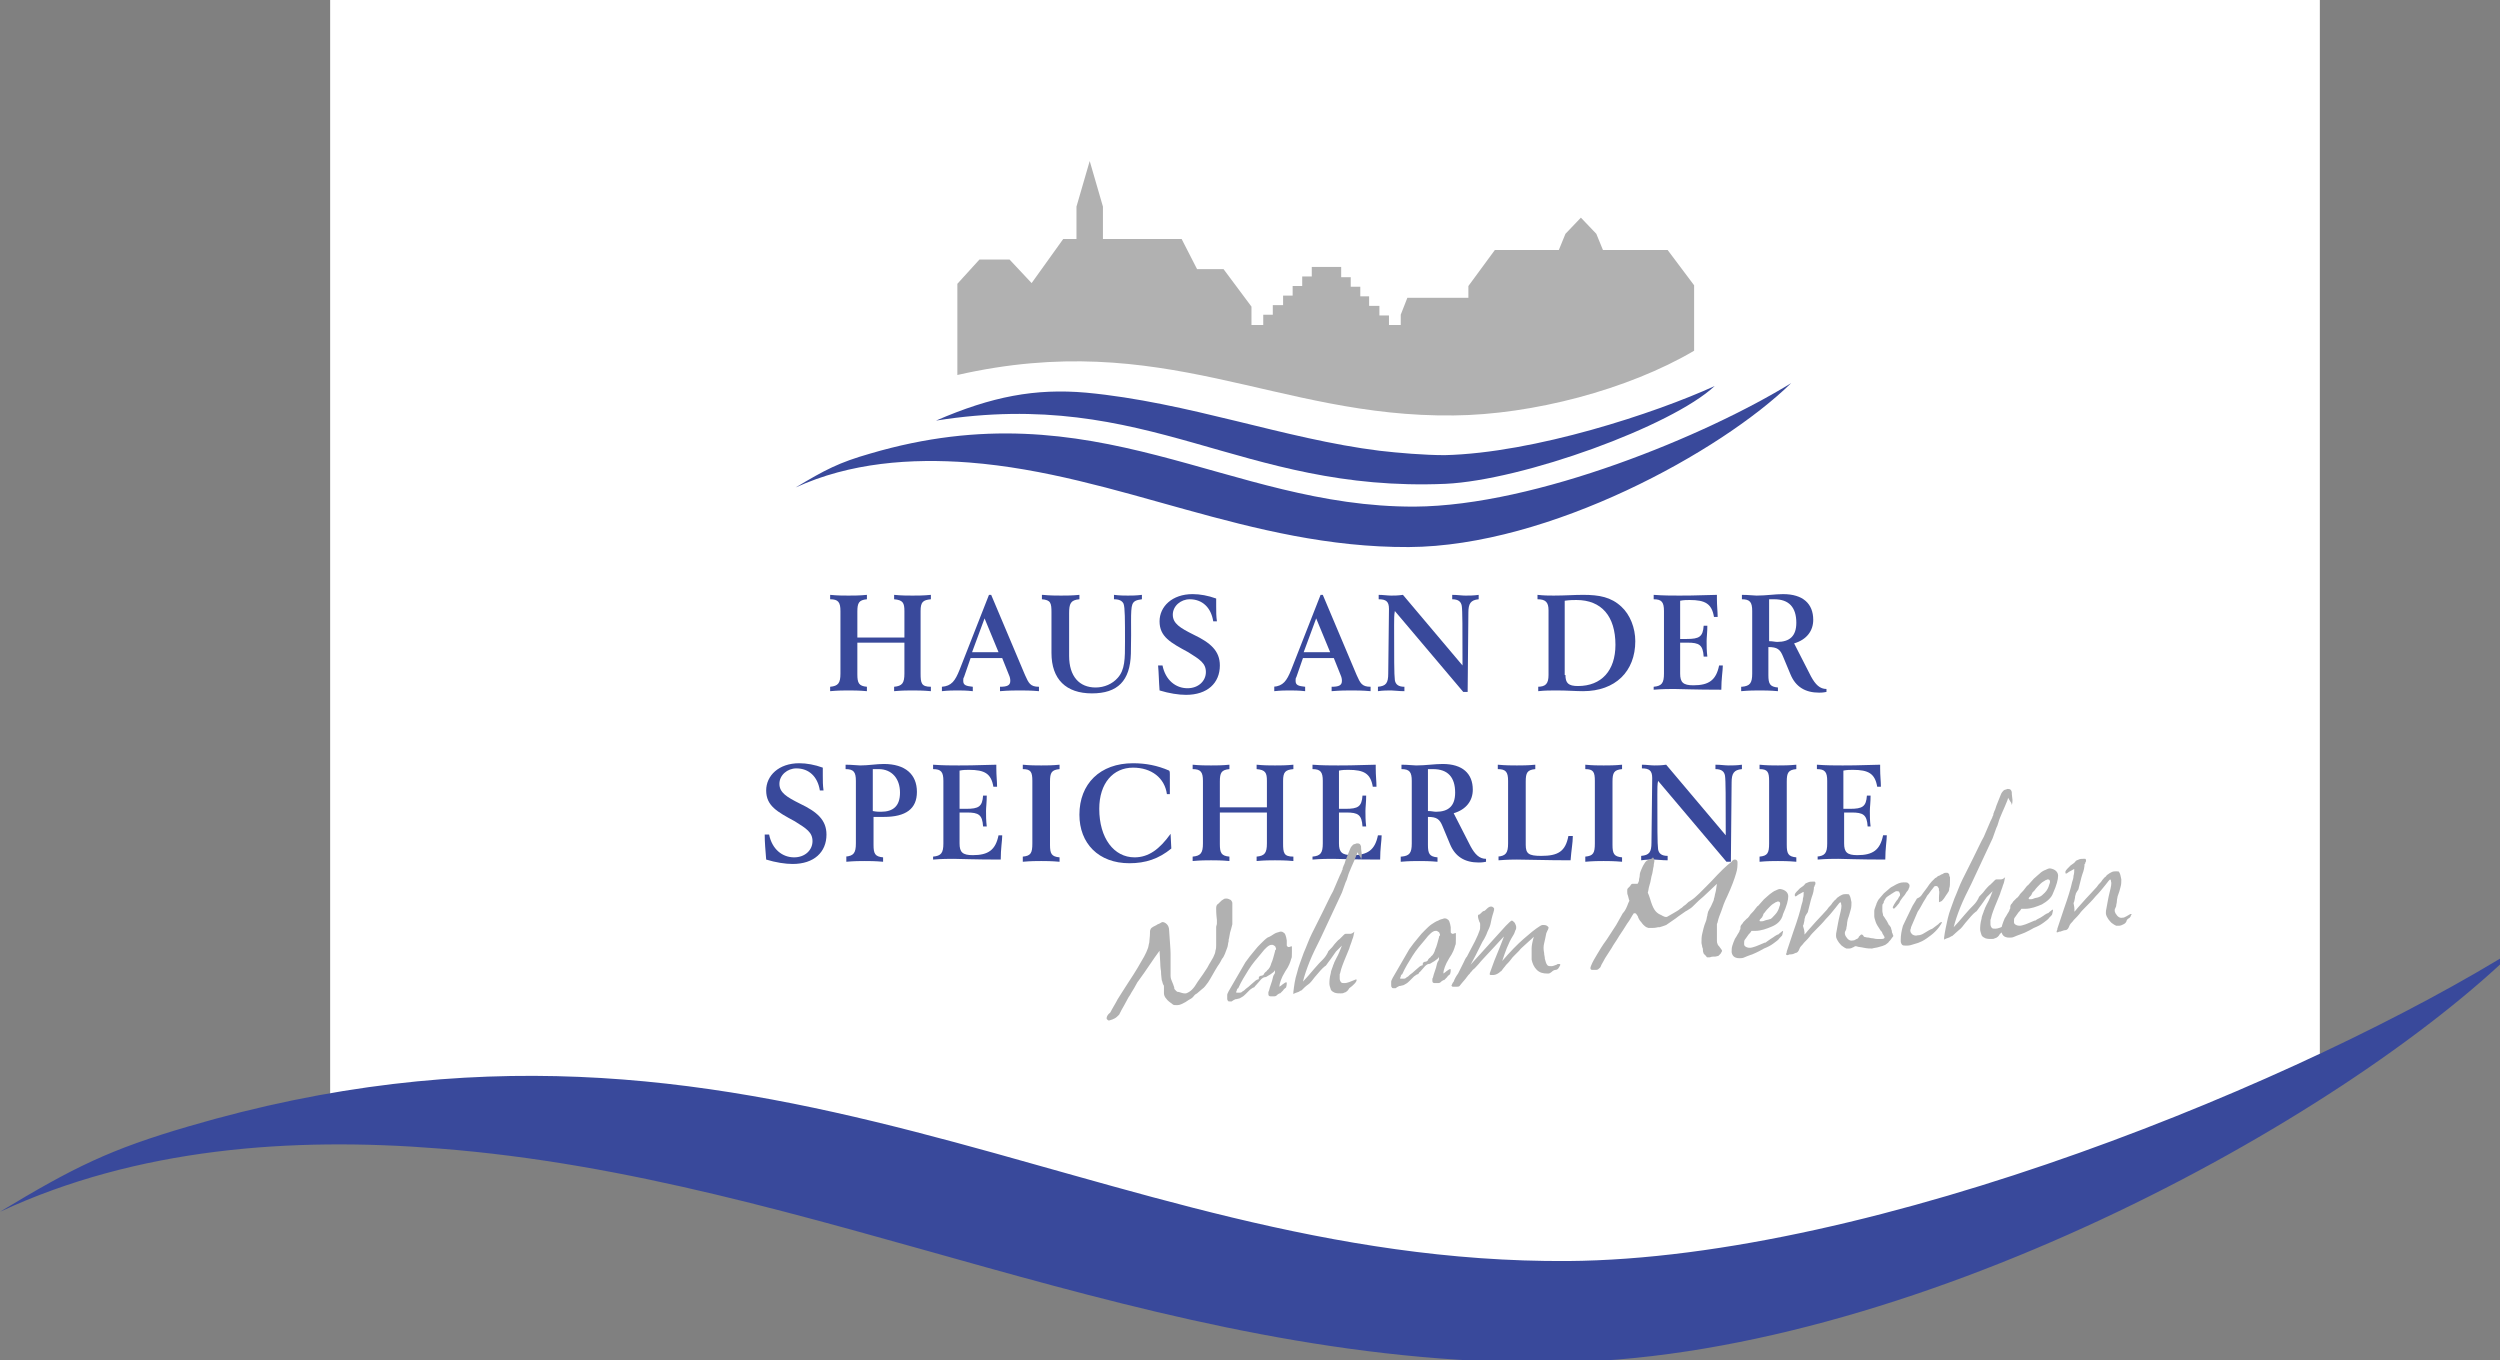 <?xml version="1.0" encoding="utf-8"?>
<!-- Generator: Adobe Illustrator 19.0.0, SVG Export Plug-In . SVG Version: 6.00 Build 0)  -->
<!DOCTYPE svg PUBLIC "-//W3C//DTD SVG 1.1//EN" "http://www.w3.org/Graphics/SVG/1.1/DTD/svg11.dtd">
<svg version="1.1" id="Ebene_1" xmlns="http://www.w3.org/2000/svg" xmlns:xlink="http://www.w3.org/1999/xlink" x="0px" y="0px"
 enable-background="new 0 0 340 185" width="340px" height="185px" xml:space="preserve">
<rect width="100%" height="100%" fill="#808080" stroke="none"/>
<g id="XMLID_1_">
	<polygon id="XMLID_178_" fill="#FFFFFF" points="315.5,145.3 255.4,173.5 234.9,179 110,157.1 44.9,154.2 44.9,0 315.5,0 	"/>
	<g id="XMLID_2_">
		<g id="XMLID_7_">
			<g id="XMLID_39_">
				<path id="XMLID_88_" fill="#39499B" d="M112.9,93.4c1.1-0.1,1.4-0.5,1.4-1.8v-8.5c0-1.2-0.3-1.6-1.4-1.6v-0.6
					c1,0.1,1.8,0.1,2.5,0.1c0.7,0,1.5,0,2.5-0.1v0.6c-1.1,0.1-1.3,0.5-1.3,1.7v3.5h6.4v-3.6c0-1.1-0.2-1.5-1.4-1.6v-0.6
					c1,0.1,1.8,0.1,2.5,0.1c0.7,0,1.5,0,2.5-0.1v0.6c-1.1,0.1-1.4,0.4-1.4,1.6v8.5c0,1.3,0.1,1.8,1.4,1.8V94c-1.1-0.1-2-0.1-2.5-0.1
					c-0.6,0-1.4,0-2.5,0.1v-0.6c1.1-0.1,1.4-0.5,1.4-1.8v-4.2h-6.4v4.3c0,1.2,0.2,1.6,1.3,1.7V94c-1.1-0.1-1.9-0.1-2.5-0.1
					c-0.6,0-1.4,0-2.5,0.1V93.4z"/>
				<path id="XMLID_85_" fill="#39499B" d="M128.1,93.4c1.3-0.1,1.8-0.8,2.4-2.3l4-10.2h0.3l4.6,10.9c0.5,1.1,0.7,1.6,1.9,1.6V94
					c-1.1-0.1-2-0.1-2.6-0.1c-0.6,0-1.5,0-2.7,0.1v-0.6c1,0,1.4-0.2,1.4-0.8c0-0.1,0-0.3-0.1-0.6l-1-2.5H132l-0.9,2.6
					c-0.1,0.1-0.1,0.3-0.1,0.5c0,0.6,0.4,0.7,1.3,0.8V94c-0.9-0.1-1.6-0.1-2.1-0.1s-1.2,0-2.1,0.1V93.4z M135.8,88.7l-1.9-4.6
					l-1.7,4.6H135.8z"/>
				<path id="XMLID_83_" fill="#39499B" d="M141.8,80.9c1,0.1,1.9,0.1,2.5,0.1c0.7,0,1.5,0,2.5-0.1v0.6c-1.2,0.1-1.4,0.6-1.4,1.9
					v5.8c0,2.8,1.4,4.3,3.6,4.3c1.2,0,2.3-0.5,3-1.3c1-1.1,1-2.6,1-4.9c0-3,0-4.7-0.2-5.2c-0.2-0.4-0.6-0.6-1.3-0.6v-0.6
					c0.8,0.1,1.4,0.1,1.9,0.1s1.1,0,1.9-0.1v0.6c-0.7,0.1-1.1,0.2-1.3,0.7c-0.3,0.8-0.1,3-0.2,6.7c-0.1,3.7-1.8,5.4-5.3,5.4
					c-3.5,0-5.5-1.9-5.5-5.5v-5.5c0-1.3-0.1-1.7-1.3-1.8V80.9z"/>
				<path id="XMLID_81_" fill="#39499B" d="M157.5,90.5h0.6c0.4,2,1.8,3.1,3.4,3.1c1.5,0,2.5-1,2.5-2.2c0-1.2-0.8-1.7-2.4-2.7
					c-2.4-1.3-3.9-2.1-3.9-4.2c0-2,1.7-3.7,4.5-3.7c1,0,2.1,0.2,3.2,0.6c0,0.4,0,0.7,0,1.1c0,0.7,0,1.3,0.1,2h-0.5
					c-0.3-1.9-1.5-3-3.2-3c-1.2,0-2.3,0.9-2.3,2.1c0,1.2,1,1.8,2.8,2.7c2.3,1.1,3.6,2.2,3.6,4.2c0,2.4-1.7,4-4.6,4
					c-1,0-2.3-0.2-3.6-0.6C157.6,92.6,157.6,91.6,157.5,90.5z"/>
				<path id="XMLID_78_" fill="#39499B" d="M173.2,93.4c1.3-0.1,1.8-0.8,2.4-2.3l4-10.2h0.3l4.6,10.9c0.5,1.1,0.7,1.6,1.9,1.6V94
					c-1.1-0.1-2-0.1-2.6-0.1c-0.6,0-1.5,0-2.7,0.1v-0.6c1,0,1.4-0.2,1.4-0.8c0-0.1,0-0.3-0.1-0.6l-1-2.5h-4.2l-0.9,2.6
					c-0.1,0.1-0.1,0.3-0.1,0.5c0,0.6,0.4,0.7,1.3,0.8V94c-0.9-0.1-1.6-0.1-2.1-0.1c-0.5,0-1.2,0-2.1,0.1V93.4z M180.9,88.7l-1.9-4.6
					l-1.7,4.6H180.9z"/>
				<path id="XMLID_76_" fill="#39499B" d="M189.6,85c0,4.3,0,6.8,0.1,7.5c0.1,0.6,0.5,0.9,1.3,0.9V94c-0.8,0-1.4-0.1-1.8-0.1
					c-0.5,0-1.1,0-1.8,0.1v-0.6c1.1-0.1,1.4-0.5,1.4-1.8l0.1-8.7c0,0,0,0,0-0.1c0-1-0.4-1.3-1.4-1.3v-0.6c0.6,0,1.2,0.1,1.7,0.1
					c0.4,0,0.9,0,1.6-0.1l8.1,9.6c0-0.1,0-0.3,0-0.5c0-4.5,0-7-0.1-7.6c-0.1-0.6-0.5-0.9-1.3-0.9v-0.6c0.7,0,1.3,0.1,1.8,0.1
					c0.5,0,1.1,0,1.8-0.1v0.6c-1.1,0.1-1.4,0.6-1.4,1.8l-0.1,10.8H199l-9.3-11C189.6,83.6,189.6,84.2,189.6,85z"/>
				<path id="XMLID_73_" fill="#39499B" d="M209.1,93.4c1.1,0,1.5-0.4,1.5-1.6V83c0-1.1-0.4-1.5-1.5-1.5v-0.6
					c0.9,0.1,1.6,0.1,2.2,0.1c1.5,0,2.8-0.1,4-0.1c2.2,0,3.8,0.3,5.2,1.6c1.2,1.1,1.9,2.9,1.9,4.7c0,4.1-2.7,6.8-7.1,6.8
					c-1,0-2.2-0.1-3.6-0.1c-0.8,0-1.6,0-2.5,0.1V93.4z M212.9,91.8c0,1.1,0.4,1.5,1.7,1.5c3.2,0,5.1-2.1,5.1-5.6
					c0-3.9-1.9-6.1-5.3-6.1c-0.4,0-0.9,0-1.6,0.1V91.8z"/>
				<path id="XMLID_71_" fill="#39499B" d="M224.9,93.4c1.1-0.1,1.4-0.5,1.4-1.8v-8.5c0-1.2-0.3-1.6-1.4-1.6v-0.6
					c1.3,0.1,2.5,0.1,3.5,0.1c0.5,0,2.2,0,5.1-0.1c0,0,0,0.2,0,0.5c0,1,0.1,1.8,0.1,2.4c0,0,0,0.1,0,0.1h-0.5
					c-0.3-1.8-1.2-2.3-3.3-2.3c-0.4,0-0.8,0-1.3,0.1v5.2c0.3,0,0.7,0,0.9,0c1.7,0,2.2-0.3,2.3-1.8h0.5c0,0.9-0.1,1.6-0.1,2.1
					c0,0.6,0,1.3,0.1,2.1h-0.5c-0.1-1.6-0.6-1.9-2.2-1.9c-0.3,0-0.7,0-1,0v4.2c0,1.2,0.4,1.6,1.8,1.6c2.1,0,3.1-0.7,3.5-2.7h0.5
					c0,0,0,0.1,0,0.1c0,0.6-0.2,1.7-0.2,3.2c-3.6,0-5.7-0.1-6.4-0.1c-0.6,0-1.6,0-2.8,0.1V93.4z"/>
				<path id="XMLID_68_" fill="#39499B" d="M236.9,93.4c1.1-0.1,1.4-0.5,1.4-1.8v-8.5c0-1.2-0.3-1.6-1.4-1.6v-0.6
					c0.9,0,1.6,0.1,2,0.1c1.3,0,2.5-0.2,3.6-0.2c2.7,0,4.1,1.3,4.1,3.5c0,1.5-0.9,2.7-2.6,3.2l2.3,4.5c0.6,1.1,1.2,1.7,2.1,1.7v0.4
					c-0.5,0.1-0.8,0.1-1,0.1c-1.9,0-3.2-0.8-3.9-2.5l-1-2.4c-0.4-1-0.8-1.3-2-1.3v3.8c0,1.2,0.2,1.6,1.3,1.7V94
					c-1.1-0.1-1.9-0.1-2.5-0.1c-0.6,0-1.4,0-2.5,0.1V93.4z M240.6,87.2c0.5,0,0.8,0.1,1.1,0.1c1.7,0,2.6-0.8,2.6-2.6
					c0-2.1-1-3.2-3-3.2c-0.1,0-0.3,0-0.7,0V87.2z"/>
				<path id="XMLID_66_" fill="#39499B" d="M104,113.5h0.6c0.4,2,1.8,3.1,3.4,3.1c1.5,0,2.5-1,2.5-2.2c0-1.2-0.8-1.7-2.4-2.7
					c-2.4-1.3-3.9-2.1-3.9-4.2c0-2,1.7-3.7,4.5-3.7c1,0,2.1,0.2,3.2,0.6c0,0.4,0,0.7,0,1.1c0,0.7,0,1.3,0.1,2h-0.5
					c-0.3-1.9-1.5-3-3.2-3c-1.2,0-2.3,0.9-2.3,2.1c0,1.2,1,1.8,2.8,2.7c2.3,1.1,3.6,2.2,3.6,4.2c0,2.4-1.7,4-4.6,4
					c-1,0-2.3-0.2-3.6-0.6C104.1,115.6,104,114.6,104,113.5z"/>
				<path id="XMLID_63_" fill="#39499B" d="M115,116.5c1.1-0.1,1.4-0.5,1.4-1.8v-8.5c0-1.2-0.3-1.6-1.4-1.6V104c0.9,0,1.6,0.1,2,0.1
					c1.1,0,2.2-0.2,3.2-0.2c2.9,0,4.5,1.4,4.5,3.8c0,2.3-1.5,3.4-4.5,3.4c-0.4,0-0.8,0-1.4,0v3.8c0,1.2,0.2,1.6,1.3,1.7v0.6
					c-1.1-0.1-1.9-0.1-2.5-0.1c-0.6,0-1.4,0-2.5,0.1V116.5z M118.7,110.3c0.5,0.1,0.8,0.1,1.1,0.1c1.7,0,2.6-0.8,2.6-2.6
					c0-1.9-1.1-3.2-2.9-3.2c-0.2,0-0.5,0-0.8,0V110.3z"/>
				<path id="XMLID_61_" fill="#39499B" d="M126.9,116.5c1.1-0.1,1.4-0.5,1.4-1.8v-8.5c0-1.2-0.3-1.6-1.4-1.6V104
					c1.3,0.1,2.5,0.1,3.5,0.1c0.5,0,2.2,0,5.1-0.1c0,0,0,0.2,0,0.5c0,1,0.1,1.8,0.1,2.4c0,0,0,0.1,0,0.1h-0.5
					c-0.3-1.8-1.2-2.3-3.3-2.3c-0.4,0-0.8,0-1.3,0.1v5.2c0.3,0,0.7,0,0.9,0c1.7,0,2.2-0.3,2.3-1.8h0.5c0,0.9-0.1,1.6-0.1,2.1
					c0,0.6,0,1.3,0.1,2.1h-0.5c-0.1-1.6-0.6-1.9-2.2-1.9c-0.3,0-0.7,0-1,0v4.2c0,1.2,0.4,1.6,1.8,1.6c2.1,0,3.1-0.7,3.5-2.7h0.5
					c0,0,0,0.1,0,0.1c0,0.6-0.2,1.7-0.2,3.2c-3.6,0-5.7-0.1-6.4-0.1c-0.6,0-1.6,0-2.8,0.1V116.5z"/>
				<path id="XMLID_59_" fill="#39499B" d="M139.1,116.5c1.1-0.1,1.3-0.5,1.3-1.8v-8.5c0-1.2-0.2-1.6-1.3-1.6V104
					c1,0.1,1.8,0.1,2.5,0.1c0.7,0,1.5,0,2.5-0.1v0.6c-1.1,0.1-1.3,0.5-1.3,1.7v8.6c0,1.2,0.2,1.6,1.3,1.7v0.6
					c-1.1-0.1-2-0.1-2.5-0.1c-0.6,0-1.4,0-2.5,0.1V116.5z"/>
				<path id="XMLID_57_" fill="#39499B" d="M159.1,105.3c0,0.4,0,0.7,0,1c0,0.3,0,0.7,0,1.1c0,0.2,0,0.4,0,0.6h-0.4
					c-0.3-2.2-2.1-3.6-4.6-3.6c-2.7,0-4.6,2.1-4.6,5.6c0,4,2,6.6,4.8,6.6c1.9,0,3.4-1.1,4.9-3.2l0.1,2c-1.7,1.4-3.5,2-5.7,2
					c-4.2,0-6.8-2.7-6.8-6.6c0-4.2,2.8-7,7.3-7c1.7,0,3.3,0.3,4.9,1C159.1,104.9,159.1,105.1,159.1,105.3z"/>
				<path id="XMLID_55_" fill="#39499B" d="M162.2,116.5c1.1-0.1,1.4-0.5,1.4-1.8v-8.5c0-1.2-0.3-1.6-1.4-1.6V104
					c1,0.1,1.8,0.1,2.5,0.1c0.7,0,1.5,0,2.5-0.1v0.6c-1.1,0.1-1.3,0.5-1.3,1.7v3.5h6.4v-3.6c0-1.1-0.2-1.5-1.4-1.6V104
					c1,0.1,1.8,0.1,2.5,0.1c0.7,0,1.5,0,2.5-0.1v0.6c-1.1,0.1-1.4,0.4-1.4,1.6v8.5c0,1.3,0.1,1.8,1.4,1.8v0.6
					c-1.1-0.1-2-0.1-2.5-0.1c-0.6,0-1.4,0-2.5,0.1v-0.6c1.1-0.1,1.4-0.5,1.4-1.8v-4.2h-6.4v4.3c0,1.2,0.2,1.6,1.3,1.7v0.6
					c-1.1-0.1-1.9-0.1-2.5-0.1c-0.6,0-1.4,0-2.5,0.1V116.5z"/>
				<path id="XMLID_53_" fill="#39499B" d="M178.5,116.5c1.1-0.1,1.4-0.5,1.4-1.8v-8.5c0-1.2-0.3-1.6-1.4-1.6V104
					c1.3,0.1,2.5,0.1,3.5,0.1c0.5,0,2.2,0,5.1-0.1c0,0,0,0.2,0,0.5c0,1,0.1,1.8,0.1,2.4c0,0,0,0.1,0,0.1h-0.5
					c-0.3-1.8-1.2-2.3-3.3-2.3c-0.4,0-0.8,0-1.3,0.1v5.2c0.3,0,0.7,0,0.9,0c1.7,0,2.2-0.3,2.3-1.8h0.5c0,0.9-0.1,1.6-0.1,2.1
					c0,0.6,0,1.3,0.1,2.1h-0.5c-0.1-1.6-0.6-1.9-2.2-1.9c-0.3,0-0.7,0-1,0v4.2c0,1.2,0.4,1.6,1.8,1.6c2.1,0,3.1-0.7,3.5-2.7h0.5
					c0,0,0,0.1,0,0.1c0,0.6-0.2,1.7-0.2,3.2c-3.6,0-5.7-0.1-6.4-0.1c-0.6,0-1.6,0-2.8,0.1V116.5z"/>
				<path id="XMLID_50_" fill="#39499B" d="M190.6,116.5c1.1-0.1,1.4-0.5,1.4-1.8v-8.5c0-1.2-0.3-1.6-1.4-1.6V104
					c0.9,0,1.6,0.1,2,0.1c1.3,0,2.5-0.2,3.6-0.2c2.7,0,4.1,1.3,4.1,3.5c0,1.5-0.9,2.7-2.6,3.2l2.3,4.5c0.6,1.1,1.2,1.7,2.1,1.7v0.4
					c-0.5,0.1-0.8,0.1-1,0.1c-1.9,0-3.2-0.8-3.9-2.5l-1-2.4c-0.4-1-0.8-1.3-2-1.3v3.8c0,1.2,0.2,1.6,1.3,1.7v0.6
					c-1.1-0.1-1.9-0.1-2.5-0.1c-0.6,0-1.4,0-2.5,0.1V116.5z M194.2,110.3c0.5,0,0.8,0.1,1.1,0.1c1.7,0,2.6-0.8,2.6-2.6
					c0-2.1-1-3.2-3-3.2c-0.1,0-0.3,0-0.7,0V110.3z"/>
				<path id="XMLID_48_" fill="#39499B" d="M203.7,116.5c1.1-0.1,1.4-0.5,1.4-1.8v-8.5c0-1.2-0.3-1.6-1.4-1.6V104
					c1.1,0.1,1.9,0.1,2.6,0.1c0.6,0,1.5,0,2.5-0.1v0.6c-1.1,0.1-1.3,0.5-1.3,1.7v8.6c0,1.2,0.4,1.5,2.1,1.5c2.3,0,3.3-0.6,3.7-2.7
					h0.6c0,0,0,0.1,0,0.1c0,0.8-0.2,1.8-0.3,3.2c-3.4,0-5.8-0.1-7.3-0.1c-0.4,0-1.2,0-2.5,0.1V116.5z"/>
				<path id="XMLID_46_" fill="#39499B" d="M215.6,116.5c1.1-0.1,1.3-0.5,1.3-1.8v-8.5c0-1.2-0.2-1.6-1.3-1.6V104
					c1,0.1,1.8,0.1,2.5,0.1c0.7,0,1.5,0,2.5-0.1v0.6c-1.1,0.1-1.3,0.5-1.3,1.7v8.6c0,1.2,0.2,1.6,1.3,1.7v0.6
					c-1.1-0.1-2-0.1-2.5-0.1c-0.6,0-1.4,0-2.5,0.1V116.5z"/>
				<path id="XMLID_44_" fill="#39499B" d="M225.4,108c0,4.3,0,6.8,0.1,7.5c0.1,0.6,0.5,0.9,1.3,0.9v0.6c-0.8,0-1.4-0.1-1.8-0.1
					c-0.5,0-1.1,0-1.8,0.1v-0.6c1.1-0.1,1.4-0.5,1.4-1.8l0.1-8.7c0,0,0,0,0-0.1c0-1-0.4-1.3-1.4-1.3V104c0.6,0,1.2,0.1,1.7,0.1
					c0.4,0,0.9,0,1.6-0.1l8.1,9.6c0-0.1,0-0.3,0-0.5c0-4.5,0-7-0.1-7.6c-0.1-0.6-0.5-0.9-1.3-0.9V104c0.7,0,1.3,0.1,1.8,0.1
					c0.5,0,1.1,0,1.8-0.1v0.6c-1.1,0.1-1.4,0.6-1.4,1.8l-0.1,10.8h-0.6l-9.3-11C225.4,106.6,225.4,107.3,225.4,108z"/>
				<path id="XMLID_42_" fill="#39499B" d="M239.3,116.5c1.1-0.1,1.3-0.5,1.3-1.8v-8.5c0-1.2-0.2-1.6-1.3-1.6V104
					c1,0.1,1.8,0.1,2.5,0.1c0.7,0,1.5,0,2.5-0.1v0.6c-1.1,0.1-1.3,0.5-1.3,1.7v8.6c0,1.2,0.2,1.6,1.3,1.7v0.6
					c-1.1-0.1-2-0.1-2.5-0.1c-0.6,0-1.4,0-2.5,0.1V116.5z"/>
				<path id="XMLID_40_" fill="#39499B" d="M247.1,116.5c1.1-0.1,1.4-0.5,1.4-1.8v-8.5c0-1.2-0.3-1.6-1.4-1.6V104
					c1.3,0.1,2.5,0.1,3.5,0.1c0.5,0,2.2,0,5.1-0.1c0,0,0,0.2,0,0.5c0,1,0.1,1.8,0.1,2.4c0,0,0,0.1,0,0.1h-0.5
					c-0.3-1.8-1.2-2.3-3.3-2.3c-0.4,0-0.8,0-1.3,0.1v5.2c0.3,0,0.7,0,0.9,0c1.7,0,2.2-0.3,2.3-1.8h0.5c0,0.9-0.1,1.6-0.1,2.1
					c0,0.6,0,1.3,0.1,2.1H254c-0.1-1.6-0.6-1.9-2.2-1.9c-0.3,0-0.7,0-1,0v4.2c0,1.2,0.4,1.6,1.8,1.6c2.1,0,3.1-0.7,3.5-2.7h0.5
					c0,0,0,0.1,0,0.1c0,0.6-0.2,1.7-0.2,3.2c-3.6,0-5.7-0.1-6.4-0.1c-0.6,0-1.6,0-2.8,0.1V116.5z"/>
			</g>
			<g id="XMLID_8_">
				<path id="XMLID_37_" fill="#B1B1B1" d="M154.9,133.3c-0.1,0.1-0.3,0.4-0.5,0.8c-0.2,0.4-0.5,0.8-0.7,1.2
					c-0.3,0.4-0.5,0.9-0.8,1.4c-0.3,0.5-0.5,0.9-0.7,1.3c-0.2,0.2-0.4,0.4-0.6,0.5c-0.2,0.1-0.4,0.2-0.8,0.3
					c-0.2-0.1-0.3-0.2-0.3-0.3c0-0.2,0.1-0.5,0.5-0.8c0.3-0.6,0.7-1.2,1-1.8c0.4-0.6,0.8-1.3,1.4-2.2c1-1.5,1.7-2.7,2.2-3.6
					c0.1-0.2,0.2-0.4,0.3-0.6c0.1-0.2,0.1-0.3,0.2-0.5c0.1-0.2,0.1-0.5,0.2-0.8c0-0.3,0.1-0.8,0.1-1.3l0-0.2c0-0.2,0.1-0.4,0.2-0.5
					c0.1-0.1,0.3-0.2,0.7-0.4c0.1-0.1,0.2-0.1,0.4-0.2c0.2-0.1,0.3-0.2,0.4-0.2c0.2,0,0.4,0.1,0.6,0.3s0.3,0.5,0.3,0.8
					c0.1,1.6,0.2,2.6,0.2,3.2c0,0.4,0,1,0,1.6c0,0.6,0,1.1,0,1.4c0,0.3,0.1,0.6,0.2,0.8c0.1,0.2,0.2,0.5,0.3,0.8c0,0,0,0,0,0.1
					c0,0.1,0.1,0.2,0.2,0.3c0.1,0.1,0.2,0.2,0.3,0.2c0,0,0,0,0.1,0c0.3,0.1,0.6,0.2,0.8,0.2l0.1,0c0,0,0,0,0.1,0
					c0.3-0.1,0.6-0.3,0.8-0.5c0.3-0.3,0.5-0.6,0.8-1.1c0.5-0.7,1-1.4,1.3-1.9c0.3-0.6,0.6-1,0.8-1.4c0.2-0.4,0.3-0.7,0.3-0.9
					c0.1-0.3,0.1-0.5,0.1-0.7c0-0.2,0-0.6,0-1.2c0-0.5,0-0.8,0-1c0-0.1,0-0.2,0-0.3c0-0.2,0.1-0.3,0.1-0.5c0-0.1,0-0.3,0-0.5
					c-0.1-0.8-0.1-1.3-0.1-1.6c0-0.3,0.1-0.5,0.3-0.6c0,0,0.1-0.1,0.2-0.2c0.2-0.2,0.3-0.3,0.5-0.4c0.1-0.1,0.3-0.1,0.4-0.1
					c0.2,0,0.4,0.1,0.6,0.2c0.1,0.1,0.2,0.3,0.2,0.4c0,0,0,0,0,0.1c0,0,0,0.1,0,0.1c0,0.2,0,0.5,0,0.8c0,0.3,0,0.6,0,1
					c0,0.5,0,0.8,0,0.9c-0.1,0.4-0.2,0.8-0.3,1.1c-0.1,0.4-0.1,0.7-0.2,1l0,0.2c-0.1,0.3-0.1,0.7-0.2,0.9c-0.1,0.3-0.2,0.5-0.3,0.8
					c-0.1,0.2-0.2,0.5-0.4,0.7c-0.1,0.2-0.3,0.6-0.6,1c-0.5,0.8-0.9,1.6-1.3,2.2c-0.3,0.4-0.5,0.7-0.8,0.9c-0.2,0.2-0.5,0.4-0.7,0.6
					c-0.2,0.1-0.3,0.2-0.3,0.2c-0.2,0.2-0.3,0.4-0.5,0.5c-0.2,0.1-0.5,0.3-0.8,0.5c-0.4,0.2-0.7,0.4-1.1,0.4c-0.3,0-0.5,0-0.6-0.1
					c-0.4-0.3-0.7-0.5-0.9-0.8c-0.2-0.2-0.3-0.5-0.3-0.7c0-0.1,0-0.2,0-0.4c0-0.2,0-0.4,0-0.5c0-0.1,0-0.2-0.1-0.3
					c-0.1-0.2-0.1-0.4-0.2-0.6c0-0.2-0.1-0.6-0.1-1.2c-0.1-0.6-0.1-1-0.1-1.1l-0.1-1.7C156.8,130.5,156,131.8,154.9,133.3z"/>
				<path id="XMLID_34_" fill="#B1B1B1" d="M173.3,127c0.3-0.2,0.6-0.2,0.8-0.3c0.2,0,0.3,0,0.4,0.1c0.3,0.1,0.4,0.5,0.5,1.1
					c0,0.2,0,0.3,0,0.5l0,0.1c0,0.1,0,0.2,0.1,0.2c0,0.1,0.1,0.1,0.2,0.1c0.1,0,0.2-0.1,0.4-0.1c0,0.2,0,0.4,0,0.8
					c0,0.5,0,0.8-0.1,0.9c-0.1,0.4-0.3,1-0.8,1.7c-0.3,0.5-0.5,0.9-0.6,1.2c-0.1,0.3-0.2,0.6-0.2,0.9c0.1-0.1,0.2-0.1,0.4-0.3
					c0.3-0.2,0.4-0.3,0.5-0.3c0,0,0,0,0,0l0,0c0.1,0,0.1,0,0.1,0.1c0,0.1,0,0.3-0.1,0.6c-0.1,0.1-0.3,0.2-0.4,0.4
					c-0.2,0.2-0.3,0.3-0.4,0.4c0,0,0,0-0.1,0c-0.2,0.1-0.3,0.2-0.4,0.3c0,0-0.1,0.1-0.3,0.1c-0.2,0-0.4,0-0.5,0
					c-0.2,0-0.3-0.1-0.3-0.3c0-0.1,0-0.2,0-0.3c0.1-0.1,0.1-0.3,0.2-0.6c0.1-0.3,0.2-0.6,0.3-0.9c0.1-0.5,0.2-0.8,0.3-0.9l0,0
					c0.1-0.1,0.1-0.3,0.1-0.4l0-0.1c0,0,0-0.1,0-0.1c0,0.1-0.1,0.2-0.2,0.3c-0.1,0.1-0.3,0.2-0.4,0.3c-0.2,0.1-0.3,0.2-0.5,0.3
					c-0.1,0.1-0.3,0.1-0.3,0.1c-0.1,0-0.3,0.1-0.5,0.3c-0.2,0.2-0.4,0.5-0.7,0.8c0,0,0,0-0.1,0.1c-0.1,0.1-0.1,0.2-0.2,0.2
					c-0.1,0-0.2,0.1-0.5,0.3c-0.2,0.2-0.4,0.4-0.6,0.6c-0.1,0.1-0.3,0.3-0.5,0.4c-0.2,0.1-0.3,0.2-0.4,0.2c-0.1,0-0.3,0.1-0.5,0.1
					c-0.2,0.1-0.4,0.2-0.5,0.3c0,0,0,0-0.1,0c0,0-0.1,0-0.1,0c-0.1,0-0.3,0-0.3-0.1c-0.1-0.1-0.1-0.2-0.1-0.3l0,0c0-0.2,0-0.4,0-0.5
					c0-0.1,0.1-0.3,0.2-0.5l2.2-3.8c0.1-0.2,0.3-0.4,0.5-0.7c0.2-0.3,0.5-0.6,0.8-1c0.3-0.4,0.6-0.7,0.9-1c0.3-0.3,0.6-0.6,0.9-0.8
					C172.7,127.4,173,127.2,173.3,127z M168.2,134.7c0,0.1-0.1,0.2-0.1,0.2c0,0,0,0.1,0.1,0.1c0,0,0.1,0,0.1,0c0,0,0.1,0,0.2,0
					c0.1,0,0.1,0,0.1,0c0.1,0,0.2,0,0.3-0.1c0,0,0.1-0.1,0.3-0.2c0.1-0.1,0.3-0.3,0.6-0.5c0.3-0.3,0.6-0.5,0.8-0.7
					c0.2-0.2,0.4-0.3,0.5-0.3c0.1,0,0.1-0.1,0.1-0.2c0-0.1,0-0.2,0.1-0.2c0,0,0.1-0.1,0.2-0.1c0.2,0,0.3-0.1,0.4-0.2
					c0-0.1,0.1-0.2,0.2-0.3c0.1-0.1,0.2-0.1,0.2-0.2c0.3-0.2,0.5-0.6,0.6-1c0.2-0.4,0.3-0.9,0.5-1.6c0-0.1,0-0.2,0.1-0.2
					c0-0.1,0.1-0.2,0-0.3c0-0.2-0.2-0.3-0.4-0.4c0,0,0,0-0.1,0c0,0,0,0-0.1,0c-0.3,0-0.8,0.4-1.4,1.2c-0.6,0.7-1.2,1.4-1.7,2.2
					c-0.5,0.8-1,1.6-1.4,2.5C168.3,134.4,168.2,134.6,168.2,134.7z"/>
				<path id="XMLID_32_" fill="#B1B1B1" d="M182.5,121.4l-2.9,6.2c-0.6,1.2-1.1,2.2-1.5,3.2c-0.4,1-0.7,1.9-0.9,2.7
					c0.4-0.4,0.9-1,1.5-1.7c0.5-0.6,0.9-1,1.2-1.3c0.3-0.3,0.5-0.6,0.7-1c0-0.1,0.1-0.2,0.3-0.4c0.2-0.2,0.4-0.4,0.6-0.7
					c0.2-0.2,0.4-0.5,0.7-0.7c0.2-0.2,0.4-0.4,0.5-0.5c0.1-0.1,0.2-0.2,0.3-0.2c0,0,0,0,0.1,0c0.1,0,0.1,0,0.2,0c0.1,0,0.2,0,0.3,0
					c0.2,0,0.4-0.1,0.6-0.3c-0.1,0.3-0.1,0.7-0.3,1.1c-0.1,0.4-0.3,0.8-0.4,1.2c-0.3,0.7-0.5,1.2-0.7,1.7c-0.2,0.5-0.3,0.8-0.4,1.1
					c-0.1,0.3-0.1,0.5-0.2,0.7c0,0.2,0,0.4,0,0.5l0,0.1c0,0.2,0.1,0.4,0.2,0.5c0.1,0.1,0.2,0.1,0.5,0.1c0.3,0,0.8-0.2,1.5-0.5
					c0.1,0,0.1,0,0.1,0.1c0,0.1-0.1,0.3-0.3,0.5c-0.2,0.2-0.4,0.4-0.7,0.6c-0.1,0.2-0.2,0.3-0.3,0.4c-0.1,0.1-0.3,0.2-0.4,0.2
					c-0.1,0.1-0.3,0.1-0.5,0.1c-0.3,0-0.5,0-0.8-0.1c-0.2-0.1-0.4-0.2-0.5-0.4c-0.1-0.3-0.2-0.6-0.2-0.8c0-0.3,0-0.8,0.2-1.5
					c0-0.2,0.1-0.4,0.2-0.7c0.1-0.2,0.1-0.4,0.2-0.5c0-0.1,0.1-0.3,0.3-0.7c0.4-0.7,0.6-1.3,0.8-1.8c-0.2,0.2-0.5,0.5-0.8,0.8
					c-0.3,0.4-0.6,0.9-1,1.4c-0.3,0.4-0.4,0.6-0.5,0.6c-0.4,0.3-0.8,0.8-1.4,1.5c-0.3,0.4-0.6,0.8-0.9,1s-0.6,0.5-0.9,0.8
					c-0.1,0-0.2,0.1-0.4,0.2c-0.3,0.1-0.6,0.2-0.7,0.3c0,0,0,0,0-0.1c0-0.1,0-0.1,0-0.1l0,0c0,0,0,0,0-0.1c0.1-0.8,0.2-1.7,0.5-2.6
					c0.2-0.9,0.6-1.8,0.9-2.7c0.4-0.9,0.7-1.8,1.1-2.6s0.9-1.8,1.5-3c0.6-1.2,1-2.1,1.4-2.8c0.3-0.7,0.6-1.4,0.9-2.1
					c0.2-0.4,0.3-0.6,0.3-0.7c0.1-0.1,0.1-0.2,0.1-0.3c0-0.1,0.1-0.2,0.1-0.3c0.1-0.2,0.2-0.4,0.3-0.8l0.6-1.5
					c0.1-0.3,0.3-0.5,0.4-0.6c0.1-0.1,0.3-0.1,0.5-0.2c0,0,0.1,0,0.1,0c0.3,0,0.4,0.1,0.5,0.4c0,0.5,0.1,0.9,0.1,1.1
					c0,0.2,0,0.4-0.1,0.7c0-0.2-0.1-0.4-0.2-0.5c-0.1-0.2-0.2-0.3-0.3-0.5c0,0.1-0.1,0.4-0.2,0.6c-0.1,0.3-0.3,0.7-0.6,1.4
					c-0.2,0.5-0.4,0.9-0.5,1.3c-0.1,0.4-0.2,0.6-0.3,0.8L182.5,121.4z"/>
				<path id="XMLID_29_" fill="#B1B1B1" d="M195.6,125.2c0.3-0.2,0.6-0.2,0.8-0.3c0.2,0,0.3,0,0.4,0.1c0.3,0.1,0.4,0.5,0.5,1.1
					c0,0.2,0,0.3,0,0.5l0,0.1c0,0.1,0,0.2,0.1,0.2c0,0.1,0.1,0.1,0.2,0.1c0.1,0,0.2-0.1,0.4-0.1c0,0.2,0,0.4,0,0.8
					c0,0.5,0,0.8-0.1,0.9c-0.1,0.4-0.3,1-0.8,1.7c-0.3,0.5-0.5,0.9-0.6,1.2c-0.1,0.3-0.2,0.6-0.2,0.9c0.1-0.1,0.2-0.1,0.4-0.3
					c0.3-0.2,0.4-0.3,0.5-0.3c0,0,0,0,0,0l0,0c0.1,0,0.1,0,0.1,0.1c0,0.1,0,0.3-0.1,0.6c-0.1,0.1-0.3,0.2-0.4,0.4
					c-0.2,0.2-0.3,0.3-0.4,0.4c0,0,0,0-0.1,0c-0.2,0.1-0.3,0.2-0.4,0.3c0,0-0.1,0.1-0.3,0.1c-0.2,0-0.4,0-0.5,0
					c-0.2,0-0.3-0.1-0.3-0.3c0-0.1,0-0.2,0-0.3c0.1-0.1,0.1-0.3,0.2-0.6c0.1-0.3,0.2-0.6,0.3-0.9c0.1-0.5,0.2-0.8,0.3-0.9l0,0
					c0.1-0.1,0.1-0.3,0.1-0.4l0-0.1c0,0,0-0.1,0-0.1c0,0.1-0.1,0.2-0.2,0.3c-0.1,0.1-0.3,0.2-0.4,0.3c-0.2,0.1-0.3,0.2-0.5,0.3
					c-0.1,0.1-0.3,0.1-0.3,0.1c-0.1,0-0.3,0.1-0.5,0.3c-0.2,0.2-0.4,0.5-0.7,0.8c0,0-0.1,0-0.1,0.1c-0.1,0.1-0.1,0.2-0.2,0.2
					c-0.1,0-0.2,0.1-0.5,0.3c-0.2,0.2-0.4,0.4-0.6,0.6c-0.1,0.1-0.3,0.3-0.5,0.4c-0.2,0.1-0.3,0.2-0.4,0.2c-0.1,0-0.3,0.1-0.5,0.1
					c-0.2,0.1-0.4,0.2-0.5,0.3c0,0,0,0-0.1,0c0,0-0.1,0-0.1,0c-0.1,0-0.3,0-0.3-0.1c-0.1-0.1-0.1-0.2-0.1-0.3l0,0c0-0.2,0-0.4,0-0.5
					c0-0.1,0.1-0.3,0.2-0.5l2.2-3.8c0.1-0.2,0.3-0.4,0.5-0.7c0.2-0.3,0.5-0.6,0.8-1c0.3-0.4,0.6-0.7,0.9-1c0.3-0.3,0.6-0.6,0.9-0.8
					C195,125.5,195.3,125.3,195.6,125.2z M190.5,132.8c0,0.1-0.1,0.2-0.1,0.2c0,0,0,0.1,0.1,0.1c0,0,0.1,0,0.1,0c0,0,0.1,0,0.2,0
					c0.1,0,0.1,0,0.1,0c0.1,0,0.2,0,0.3-0.1c0,0,0.1-0.1,0.3-0.2c0.1-0.1,0.3-0.3,0.6-0.5c0.3-0.3,0.6-0.5,0.8-0.7
					c0.2-0.2,0.4-0.3,0.5-0.3c0.1,0,0.1-0.1,0.1-0.2c0-0.1,0-0.2,0.1-0.2c0,0,0.1-0.1,0.2-0.1c0.2,0,0.3-0.1,0.4-0.2
					c0-0.1,0.1-0.2,0.2-0.3c0.1-0.1,0.2-0.1,0.2-0.2c0.3-0.2,0.5-0.6,0.6-1c0.2-0.4,0.3-0.9,0.5-1.6c0-0.1,0-0.2,0.1-0.2
					c0-0.1,0.1-0.2,0-0.3c0-0.2-0.2-0.3-0.4-0.4c0,0,0,0-0.1,0c0,0,0,0-0.1,0c-0.3,0-0.8,0.4-1.4,1.2c-0.6,0.7-1.2,1.4-1.7,2.2
					c-0.5,0.8-1,1.6-1.4,2.5C190.6,132.5,190.5,132.7,190.5,132.8z"/>
				<path id="XMLID_27_" fill="#B1B1B1" d="M204.3,130.7c1.1-1.3,2.1-2.3,2.9-3c0.8-0.7,1.5-1.3,2.3-1.8c0.1,0,0.1-0.1,0.3-0.1
					c0.3,0,0.5,0,0.7,0.2c0,0,0.1,0.1,0.1,0.1c0,0.1,0,0.2-0.1,0.4c-0.1,0.1-0.1,0.2-0.1,0.2l-0.1,0.2c-0.1,0.5-0.2,1-0.3,1.4
					c-0.1,0.4-0.1,0.8,0,1.3c0,0.3,0.1,0.5,0.1,0.8c0.1,0.4,0.2,0.7,0.3,0.8c0.1,0.2,0.3,0.2,0.6,0.2c0.2,0,0.4-0.1,0.7-0.2
					c0.1-0.1,0.2-0.1,0.3-0.1c0.1,0,0.2,0,0.2,0.1c0,0.1-0.1,0.2-0.2,0.4c-0.1,0.2-0.3,0.3-0.4,0.3c-0.2,0-0.4,0.1-0.6,0.3
					c-0.1,0.1-0.3,0.2-0.4,0.2c0,0-0.1,0-0.1,0l-0.1,0c-0.5,0-1-0.1-1.4-0.5c-0.4-0.4-0.6-0.9-0.7-1.4c0-0.6,0-1.1,0-1.5
					c0-0.4,0.1-0.9,0.3-1.6c-0.5,0.5-0.9,0.8-1.2,1.1c-0.3,0.3-0.6,0.5-0.8,0.8c-0.2,0.2-0.4,0.4-0.6,0.6c-0.2,0.2-0.4,0.4-0.6,0.7
					c-0.3,0.4-0.6,0.6-0.7,0.8c-0.2,0.2-0.3,0.4-0.4,0.5c-0.1,0.1-0.1,0.2-0.2,0.2c-0.3,0.3-0.7,0.5-1,0.5c0,0-0.1,0-0.2,0
					c-0.1,0-0.1,0-0.1,0c-0.1,0-0.2,0-0.2-0.1c0-0.1,0-0.2,0.1-0.4l0,0c0.3-0.9,0.7-1.9,1.2-3.1c0.4-1,0.6-1.5,0.6-1.6c0,0,0,0,0,0
					c0,0-0.1,0-0.1,0.1c-0.4,0.4-0.8,0.9-1.2,1.3c-1.1,1.2-1.8,1.9-2.1,2.3c-0.3,0.3-0.5,0.6-0.8,0.8c-0.2,0.3-0.4,0.4-0.4,0.5
					c0,0-0.1,0.1-0.2,0.2c-0.3,0.4-0.6,0.8-0.8,1c-0.2,0.2-0.3,0.4-0.4,0.5c-0.1,0.1-0.3,0.1-0.5,0.1c-0.2,0-0.3,0-0.4,0
					c-0.1,0-0.2-0.1-0.2-0.2l0,0l0,0c0.1-0.1,0.1-0.3,0.3-0.5c0.1-0.3,0.3-0.7,0.6-1.1c0.3-0.6,0.5-1,0.7-1.4
					c0.2-0.4,0.3-0.7,0.5-0.9c0.4-0.8,0.8-1.5,1.1-2.1c0.3-0.6,0.5-1.1,0.6-1.4c0.1-0.2,0.1-0.4,0.1-0.8c0-0.2,0-0.3-0.1-0.4
					c-0.1-0.3-0.2-0.6-0.2-0.7c0-0.2,0-0.3,0.1-0.3c0.1,0,0.2-0.1,0.4-0.3c0.1-0.1,0.2-0.2,0.3-0.2c0.1,0,0.2-0.1,0.4-0.3
					c0.2-0.2,0.4-0.3,0.5-0.3c0,0,0.1,0,0.2,0c0.2,0.1,0.3,0.2,0.3,0.3c0,0.1,0,0.2-0.1,0.5c-0.2,0.6-0.3,1.1-0.4,1.6
					c-0.1,0.4-0.3,0.8-0.4,1c-0.1,0.3-0.2,0.5-0.3,0.7s-0.2,0.4-0.4,0.7l0,0l-0.9,1.8l-0.7,1.3l4.8-5.3c0.4-0.4,0.7-0.7,0.8-0.7
					c0.1,0,0.2,0.1,0.4,0.3c0.1,0.2,0.2,0.4,0.2,0.6c0,0.1,0,0.3-0.1,0.4c-0.1,0.2-0.1,0.4-0.3,0.7
					C205.1,128.3,204.7,129.5,204.3,130.7z"/>
				<path id="XMLID_25_" fill="#B1B1B1" d="M232.7,119.9c1.2-1.3,2.1-2.2,2.8-2.7c0.1-0.2,0.3-0.3,0.4-0.3c0.1,0,0.2,0,0.3,0.1
					c0.1,0.1,0.1,0.2,0.1,0.3c0,0.4,0,0.9-0.2,1.5c-0.2,0.7-0.6,1.8-1.2,3.1c-0.4,0.8-0.6,1.4-0.8,2c-0.2,0.5-0.4,1-0.5,1.5
					c0,0.1-0.1,0.2-0.1,0.3c0,0.1,0,0.2,0,0.3c0,0.1,0,0.3,0,0.4c0,0.2,0,0.5,0,0.9c0,0.3,0,0.5,0,0.6c0,0.2,0,0.3,0.1,0.5
					c0,0.1,0.1,0.2,0.2,0.3c0.2,0.3,0.4,0.5,0.4,0.6c0,0.1-0.1,0.2-0.2,0.4c-0.1,0.1-0.2,0.2-0.3,0.3c-0.1,0-0.3,0.1-0.5,0.1
					c-0.1,0-0.1,0-0.2,0c-0.3,0-0.4,0.1-0.5,0.1c-0.1,0-0.2,0-0.3,0c-0.1,0-0.1-0.1-0.2-0.2c-0.1-0.1-0.2-0.2-0.3-0.3
					c0-0.1-0.1-0.2-0.1-0.4c0-0.2,0-0.3-0.1-0.5c0-0.2-0.1-0.4-0.1-0.6c0-0.4,0-0.8,0.1-1.2c0.1-0.4,0.2-1,0.5-1.7
					c0.1-0.2,0.1-0.5,0.2-0.8c0-0.2,0.1-0.4,0.1-0.5l0.2-0.4c0.2-0.3,0.3-0.6,0.4-0.8c0.1-0.2,0.2-0.4,0.2-0.6
					c0.1-0.2,0.1-0.5,0.2-0.8c0.1-0.3,0.1-0.7,0.2-1.2c-0.7,0.7-1.3,1.2-1.8,1.7c-0.5,0.4-0.9,0.8-1.2,1.1s-0.5,0.5-0.7,0.6
					c-0.2,0.1-0.4,0.3-0.5,0.3c-0.4,0.3-0.9,0.6-1.4,1c-0.6,0.4-1,0.7-1.3,0.9c-0.2,0.1-0.6,0.2-0.9,0.3l-0.2,0
					c-0.4,0.1-0.7,0.1-0.8,0.1c-0.2,0-0.4,0-0.5,0c-0.1,0-0.2-0.1-0.3-0.1c-0.3-0.2-0.5-0.4-0.7-0.7c-0.2-0.2-0.3-0.4-0.4-0.6
					c0-0.1-0.1-0.3-0.2-0.4c-0.1-0.2-0.2-0.2-0.3-0.2c0,0-0.1,0-0.1,0c-0.3,0.4-0.5,0.9-0.9,1.4c-0.3,0.5-0.7,1.1-1.1,1.7
					c-0.4,0.7-0.8,1.2-1,1.6c-0.4,0.6-0.7,1.1-0.9,1.4c-0.2,0.4-0.4,0.7-0.5,0.9c-0.1,0.2-0.1,0.3-0.2,0.4c-0.2,0.2-0.3,0.3-0.5,0.3
					c-0.1,0-0.1,0-0.3,0c-0.1,0-0.2,0-0.3,0c-0.1,0-0.2-0.1-0.2-0.2c0-0.1,0-0.2,0.1-0.4c0.2-0.5,0.5-1,0.8-1.5
					c0.3-0.5,0.7-1.2,1.3-2c0.5-0.8,1-1.5,1.3-2c0.3-0.5,0.6-1.1,0.9-1.6c0.2-0.2,0.4-0.5,0.6-1c0.1-0.3,0.2-0.5,0.3-0.7
					c-0.1-0.2-0.1-0.4-0.2-0.7c-0.1-0.2-0.1-0.4-0.1-0.6c0-0.2,0-0.3,0.1-0.4c0.1-0.1,0.2-0.2,0.3-0.3c0.1-0.2,0.2-0.3,0.3-0.3
					c0,0,0.1,0,0.2,0c0.1,0,0.1,0,0.2,0c0,0,0.1,0,0.2,0c0.1,0,0.1,0,0.1,0c0.1-0.1,0.1-0.2,0.2-0.4c0,0,0,0,0-0.1
					c0-0.2,0.1-0.4,0.1-0.6c0-0.3,0.1-0.6,0.2-0.8c0.1-0.2,0.2-0.5,0.4-0.8c0.1-0.2,0.2-0.3,0.3-0.4c0.1-0.1,0.2-0.1,0.4-0.2
					c0.2-0.1,0.4-0.1,0.5-0.3c0.1,0.1,0.2,0.3,0.2,0.5c0,0.1-0.1,0.4-0.1,0.7c-0.1,0.3-0.1,0.8-0.3,1.4c-0.1,0.6-0.2,1-0.3,1.3
					c-0.1,0.3-0.1,0.6-0.2,0.9c0.1,0.2,0.2,0.5,0.3,0.8c0.2,0.7,0.4,1.2,0.6,1.5c0.2,0.3,0.4,0.5,0.8,0.7c0,0,0.1,0,0.2,0.1
					c0.2,0.1,0.4,0.2,0.5,0.2l0.1,0c0,0,0,0,0.1,0l0.7-0.4c0.5-0.3,0.9-0.5,1.1-0.7c0.2-0.1,0.3-0.2,0.5-0.4
					c0.2-0.1,0.4-0.3,0.6-0.5c0.1-0.1,0.2-0.1,0.3-0.2C230.6,122.1,231.5,121.1,232.7,119.9z"/>
				<path id="XMLID_22_" fill="#B1B1B1" d="M241,126c-0.7,0.3-1.5,0.6-2.3,0.6c-0.1,0-0.2,0-0.3,0c-0.1,0-0.2,0-0.2,0
					c-0.1,0.2-0.3,0.4-0.4,0.5c-0.3,0.4-0.4,0.6-0.5,0.7c-0.1,0.1-0.1,0.3-0.1,0.6c0,0.2,0.1,0.3,0.3,0.4c0.2,0.1,0.4,0.1,0.5,0.1
					c0.2,0,0.5-0.1,0.8-0.2c0.3-0.1,0.7-0.3,1.2-0.5l0.1,0c0.1-0.1,0.3-0.2,0.7-0.5c0.3-0.2,0.5-0.3,0.6-0.4
					c0.2-0.1,0.3-0.2,0.4-0.2c0.1,0,0.2-0.2,0.4-0.3c0.2-0.2,0.3-0.2,0.3-0.2c0,0,0,0,0,0c0,0.2-0.1,0.4-0.1,0.5
					c0,0.1-0.1,0.2-0.2,0.3c-0.1,0.1-0.1,0.1-0.2,0.2c-0.1,0.2-0.4,0.4-0.8,0.7c-0.4,0.3-0.8,0.5-1.3,0.7c-0.7,0.4-1.3,0.7-1.9,0.9
					c-0.6,0.2-0.9,0.4-1.1,0.4c-0.9,0.1-1.3-0.2-1.4-0.8c0-0.3,0-0.6,0.1-0.9c0.1-0.3,0.2-0.6,0.3-0.8c0-0.1,0.2-0.3,0.4-0.7
					c0.1-0.2,0.3-0.4,0.3-0.6c0.1-0.1,0.1-0.2,0.1-0.3c0,0,0,0,0,0c0,0,0,0,0-0.1c0-0.1,0-0.1,0.1-0.3c0.1-0.1,0.2-0.2,0.3-0.4
					c0.1-0.1,0.2-0.2,0.3-0.3c0.1-0.1,0.2-0.2,0.2-0.2c0.1,0,0.1-0.1,0.3-0.3c0.1-0.2,0.3-0.4,0.5-0.6c0.2-0.2,0.3-0.4,0.4-0.5
					c0.1-0.1,0.2-0.3,0.3-0.3c0.3-0.3,0.5-0.6,0.8-0.9c0.3-0.3,0.6-0.5,0.8-0.7c0.3-0.2,0.5-0.4,0.8-0.5c0.2-0.1,0.4-0.2,0.6-0.2
					c0.7,0.1,1.1,0.5,1.1,1c0,0.5-0.2,1.3-0.7,2.4C242.3,125.2,241.7,125.7,241,126z M241.4,124.4c0.3-0.3,0.5-0.7,0.6-1.1
					c0.1-0.2,0.1-0.3,0.1-0.4c0-0.2-0.1-0.3-0.3-0.3c-0.1,0-0.2,0.1-0.3,0.1c-0.1,0.1-0.4,0.2-0.7,0.5c-0.3,0.3-0.6,0.6-0.8,0.9
					c-0.1,0.1-0.2,0.2-0.2,0.3c0,0.1-0.1,0.2-0.1,0.2c0,0.1,0,0.1-0.1,0.2c-0.2,0.2-0.3,0.3-0.3,0.4c0,0.1,0.1,0.1,0.2,0.1
					c0.1,0,0.3,0,0.5-0.1c0.2-0.1,0.5-0.1,0.7-0.2C240.9,125,241.1,124.7,241.4,124.4z"/>
				<path id="XMLID_20_" fill="#B1B1B1" d="M245.4,127.1L245.4,127.1c0,0,0.1-0.1,0.2-0.2c0.3-0.4,0.8-0.9,1.4-1.6
					c0.6-0.6,1-1.1,1.3-1.4c0.1-0.1,0.2-0.2,0.4-0.5c0.2-0.2,0.4-0.4,0.5-0.6c0.2-0.2,0.3-0.4,0.5-0.5c0.1-0.2,0.3-0.3,0.3-0.3
					c0.1-0.1,0.3-0.2,0.5-0.3c0.2-0.1,0.4-0.1,0.6-0.1c0.2,0,0.4,0,0.4,0.1c0.2,0.3,0.2,0.6,0.3,1c0,0.3,0,0.7-0.1,1
					c-0.1,0.3-0.2,0.8-0.4,1.3c0,0.1-0.1,0.4-0.1,0.6c0,0.3-0.1,0.5-0.1,0.7c0,0.1-0.1,0.2-0.1,0.3c-0.1,0.1-0.1,0.2-0.1,0.3
					c0,0.1,0,0.2,0.1,0.4c0.3,0.5,0.6,0.7,1,0.6c0.1,0,0.2,0,0.3-0.1c0.1,0,0.2-0.1,0.4-0.2c0.2-0.1,0.3-0.2,0.4-0.2
					c0,0,0.1,0,0.1,0c0,0,0,0.1-0.1,0.2c0,0.1-0.1,0.3-0.3,0.4c-0.2,0.1-0.3,0.3-0.3,0.4c-0.1,0.2-0.2,0.3-0.4,0.4
					c-0.2,0.1-0.4,0.2-0.6,0.2c-0.2,0-0.3,0-0.4,0c-0.2-0.1-0.4-0.2-0.5-0.3c-0.2-0.1-0.3-0.3-0.5-0.5c-0.2-0.3-0.4-0.6-0.4-0.9
					c0-0.2,0-0.4,0.1-0.8l0,0c0.1-0.5,0.2-1.2,0.4-2c0.2-0.8,0.3-1.3,0.2-1.5c0-0.1,0-0.2-0.1-0.3l0,0c-0.1,0-0.3,0.3-0.7,0.8
					c-0.4,0.5-0.8,1-1.3,1.5c-0.4,0.5-0.9,1-1.5,1.6c-0.2,0.2-0.5,0.5-0.7,0.8c-0.4,0.5-0.8,0.8-0.9,1c-0.2,0.2-0.4,0.4-0.5,0.7
					c-0.1,0.3-0.3,0.5-0.5,0.5c-0.2,0.1-0.4,0.2-0.7,0.2l-0.1,0c-0.1,0-0.2,0.1-0.3,0.1c-0.1,0-0.1,0-0.2-0.1c0,0,0-0.1,0.1-0.3
					c0-0.1,0-0.1,0-0.1c0.2-0.6,0.5-1.5,0.9-2.7c0.3-0.8,0.5-1.5,0.7-2.1c0.2-0.6,0.3-1.1,0.4-1.5c0.1-0.3,0.2-0.6,0.2-0.9
					c0.1-0.3,0.1-0.6,0.1-0.9c-0.1,0-0.2,0.1-0.4,0.2c-0.2,0.1-0.4,0.2-0.5,0.3c-0.1,0.1-0.2,0.1-0.2,0.1c-0.1,0-0.1,0-0.1-0.1
					c0,0,0-0.1,0-0.2c0.1-0.2,0.3-0.4,0.7-0.8c0.3-0.2,0.6-0.4,0.7-0.6c0.1-0.1,0.2-0.1,0.4-0.2c0.2-0.1,0.4-0.1,0.6-0.1
					c0.1,0,0.2,0,0.3,0c0.1,0.1,0.1,0.1,0.1,0.2c0,0.1,0,0.2-0.1,0.3c0,0.1,0,0.2-0.1,0.2c0,0.4-0.1,0.9-0.3,1.4
					c-0.2,0.6-0.3,1.2-0.5,1.9c0,0.1-0.1,0.3-0.2,0.4c-0.1,0.2-0.2,0.3-0.2,0.4c0,0.1-0.1,0.2-0.1,0.5c-0.1,0.4-0.1,0.6-0.2,0.7
					C245.5,126.8,245.4,127,245.4,127.1z"/>
				<path id="XMLID_18_" fill="#B1B1B1" d="M257.5,127.3c-0.1,0.1-0.2,0.3-0.3,0.4c-0.1,0.2-0.3,0.3-0.4,0.5
					c-0.1,0.1-0.3,0.2-0.4,0.3c-0.2,0.1-0.5,0.2-0.9,0.3c-0.3,0.1-0.6,0.1-0.9,0.2c-0.3,0-0.6,0-1.1-0.1c-0.4-0.1-0.8-0.1-1-0.2
					c-0.1,0-0.2,0-0.3-0.1c-0.1,0-0.1-0.1-0.2-0.2c0-0.1,0.1-0.2,0.2-0.4c0.1-0.1,0.3-0.3,0.5-0.3c0-0.1,0.1-0.2,0.1-0.3
					c0.1-0.1,0.2-0.2,0.3-0.3l0,0c0,0,0,0,0.1,0c0.1,0,0.2,0.1,0.3,0.3c0.1,0,0.3,0.1,0.5,0.1c0.2,0,0.4,0.1,0.6,0.1
					c0.2,0,0.4,0.1,0.7,0.1c0.2,0,0.4,0,0.6,0c0.3,0,0.4-0.1,0.4-0.2c0-0.1,0-0.1-0.1-0.2c0,0,0-0.1-0.1-0.2
					c-0.1-0.1-0.1-0.3-0.2-0.4c-0.1-0.1-0.2-0.2-0.3-0.4c-0.2-0.3-0.4-0.6-0.5-0.9c-0.1-0.3-0.2-0.6-0.2-0.8c0-0.2,0-0.5,0-0.7
					c0-0.2,0.1-0.4,0.2-0.7c0.1-0.2,0.1-0.3,0.1-0.3c0.1-0.2,0.2-0.5,0.4-0.7c0.2-0.2,0.4-0.5,0.6-0.7c0.2-0.2,0.5-0.4,0.7-0.6
					c0.2-0.2,0.4-0.3,0.6-0.4c0.5-0.3,0.9-0.5,1.4-0.5c0.3,0,0.5,0,0.6,0.1c0.1,0.1,0.2,0.2,0.2,0.3c0,0.1,0,0.3-0.1,0.4
					c0,0.1-0.1,0.3-0.3,0.5c-0.1,0.2-0.3,0.5-0.5,0.7c-0.2,0.3-0.4,0.5-0.5,0.8c-0.2,0.2-0.3,0.4-0.5,0.6c0,0-0.1,0-0.1,0.1
					c-0.1,0-0.1,0.1-0.1,0.1c-0.1,0-0.1-0.1-0.2-0.2c0,0,0.1-0.2,0.2-0.4c0.2-0.3,0.3-0.5,0.5-0.7c0.1-0.2,0.2-0.4,0.3-0.5
					c0-0.1,0-0.1,0-0.2c0-0.1-0.1-0.2-0.1-0.3c-0.1-0.1-0.2-0.1-0.4-0.1c-0.1,0-0.2,0.1-0.4,0.2c-0.1,0.1-0.2,0.1-0.3,0.2
					c-0.3,0.2-0.5,0.3-0.7,0.5c-0.1,0.2-0.2,0.3-0.3,0.5c0,0.1,0,0.2-0.1,0.3c-0.1,0.1-0.1,0.2-0.1,0.4c0,0.1,0,0.3,0,0.6
					c0,0.2,0.1,0.4,0.1,0.6c0.1,0.1,0.2,0.3,0.4,0.6c0.1,0.1,0.1,0.2,0.2,0.3c0,0,0,0.1,0.1,0.2c0,0.1,0.1,0.2,0.2,0.3
					c0.1,0.1,0.2,0.3,0.2,0.4c0,0.1,0.1,0.2,0.1,0.4c0,0.1,0,0.1,0.1,0.3c0,0.1,0.1,0.3,0.1,0.3
					C257.6,127.1,257.6,127.2,257.5,127.3z"/>
				<path id="XMLID_16_" fill="#B1B1B1" d="M261.5,121.5c0.2-0.3,0.4-0.5,0.6-0.8c0.2-0.3,0.4-0.6,0.6-0.8c0.2-0.2,0.4-0.4,0.5-0.5
					c0.1,0,0.2-0.1,0.3-0.2c0.1-0.1,0.3-0.1,0.4-0.2c0.1-0.1,0.3-0.1,0.4-0.2c0.1-0.1,0.3-0.1,0.3-0.1c0,0,0.1,0,0.1,0
					c0,0,0.1,0,0.1,0c0.1,0,0.1,0,0.2,0.1c0.1,0.1,0.1,0.1,0.1,0.2c0,0.1,0,0.1,0.1,0.3c0,0.3,0,0.4,0,0.4c0,0.5,0,0.9-0.1,1.1
					c0,0.3-0.1,0.5-0.2,0.6c0,0-0.1,0.2-0.2,0.3c-0.2,0.3-0.3,0.5-0.5,0.7c-0.1,0.2-0.3,0.2-0.5,0.3c0-0.1,0-0.3,0-0.6
					c0-0.5,0.1-0.8,0-1c0-0.2,0-0.3-0.1-0.4c-0.1-0.1-0.1-0.2-0.2-0.2c0,0-0.1,0-0.2,0c-0.1,0-0.2,0.1-0.4,0.4
					c-0.2,0.2-0.4,0.6-0.7,0.9c-0.2,0.4-0.5,0.8-0.7,1.2c-0.2,0.4-0.4,0.7-0.6,1l-0.9,2.1c0,0.2-0.1,0.3-0.1,0.4
					c0,0.3,0.1,0.4,0.3,0.6c0.2,0.1,0.4,0.2,0.7,0.1c0.3,0,0.6-0.1,0.9-0.3c0.5-0.3,0.8-0.5,1.1-0.6c0.3-0.2,0.5-0.4,0.8-0.6
					c0.1-0.1,0.1-0.1,0.2-0.2c0.1,0,0.1-0.1,0.2-0.1c0,0,0.1,0,0.1,0c0,0.1-0.1,0.3-0.4,0.7c-0.3,0.4-0.7,0.8-1.1,1.1
					s-0.8,0.6-1.2,0.8c-0.4,0.2-0.7,0.3-1.1,0.4c-0.3,0.1-0.6,0.2-0.9,0.2c0,0-0.1,0-0.1,0c0,0-0.1,0-0.1,0c-0.2,0-0.4,0-0.5-0.1
					c-0.1-0.1-0.2-0.3-0.2-0.5c0,0,0-0.1,0-0.1c0-0.1,0-0.1,0-0.1c0-0.6,0.1-1.2,0.3-1.9c0.3-0.6,0.7-1.5,1.3-2.7
					c0.3-0.5,0.5-0.8,0.6-1C261.2,122,261.3,121.8,261.5,121.5z"/>
				<path id="XMLID_14_" fill="#B1B1B1" d="M271,114l-2.9,6.2c-0.6,1.2-1.1,2.2-1.5,3.2c-0.4,1-0.7,1.9-0.9,2.7
					c0.4-0.4,0.9-1,1.5-1.7c0.5-0.6,0.9-1,1.2-1.3c0.3-0.3,0.5-0.6,0.7-1c0-0.1,0.1-0.2,0.3-0.4c0.2-0.2,0.4-0.4,0.6-0.7
					c0.2-0.2,0.4-0.5,0.7-0.7c0.2-0.2,0.4-0.4,0.5-0.5c0.1-0.1,0.2-0.2,0.3-0.2c0,0,0,0,0.1,0c0.1,0,0.1,0,0.2,0c0.1,0,0.2,0,0.3,0
					c0.2,0,0.4-0.1,0.6-0.3c-0.1,0.3-0.1,0.7-0.3,1.1c-0.1,0.4-0.3,0.8-0.4,1.2c-0.3,0.7-0.5,1.2-0.7,1.7c-0.2,0.5-0.3,0.8-0.4,1.1
					c-0.1,0.3-0.1,0.5-0.2,0.7c0,0.2,0,0.4,0,0.5l0,0.1c0,0.2,0.1,0.4,0.2,0.5c0.1,0.1,0.2,0.1,0.5,0.1c0.3,0,0.8-0.2,1.5-0.5
					c0.1,0,0.1,0,0.1,0.1c0,0.1-0.1,0.3-0.3,0.5c-0.2,0.2-0.4,0.4-0.7,0.6c-0.1,0.2-0.2,0.3-0.3,0.4s-0.3,0.2-0.4,0.2
					c-0.1,0.1-0.3,0.1-0.5,0.1c-0.3,0-0.5,0-0.8-0.1c-0.2-0.1-0.4-0.2-0.5-0.4c-0.1-0.3-0.2-0.6-0.2-0.8c0-0.3,0-0.8,0.2-1.5
					c0-0.2,0.1-0.4,0.2-0.7c0.1-0.2,0.1-0.4,0.2-0.5c0-0.1,0.1-0.3,0.3-0.7c0.4-0.7,0.6-1.3,0.8-1.8c-0.2,0.2-0.5,0.5-0.8,0.8
					c-0.3,0.4-0.6,0.9-1,1.4c-0.3,0.4-0.4,0.6-0.5,0.6c-0.4,0.3-0.8,0.8-1.4,1.5c-0.3,0.4-0.6,0.8-0.9,1c-0.3,0.3-0.6,0.5-0.9,0.8
					c-0.1,0-0.2,0.1-0.4,0.2c-0.3,0.1-0.6,0.2-0.7,0.3c0,0,0,0,0-0.1c0-0.1,0-0.1,0-0.1l0,0c0,0,0,0,0-0.1c0.1-0.8,0.3-1.7,0.5-2.6
					c0.2-0.9,0.6-1.8,0.9-2.7c0.4-0.9,0.7-1.8,1.1-2.6c0.4-0.8,0.9-1.8,1.5-3c0.6-1.2,1-2.1,1.4-2.8c0.3-0.7,0.6-1.4,0.9-2.1
					c0.2-0.4,0.3-0.6,0.3-0.7c0.1-0.1,0.1-0.2,0.1-0.3c0-0.1,0.1-0.2,0.1-0.3c0.1-0.2,0.2-0.4,0.3-0.8l0.6-1.5
					c0.1-0.3,0.3-0.5,0.4-0.6c0.1-0.1,0.3-0.1,0.5-0.2c0,0,0.1,0,0.1,0c0.3,0,0.4,0.1,0.5,0.4c0,0.5,0.1,0.9,0.1,1.1
					c0,0.2,0,0.4-0.1,0.7c0-0.2-0.1-0.4-0.2-0.5c-0.1-0.2-0.2-0.3-0.3-0.5c0,0.1-0.1,0.4-0.2,0.6c-0.1,0.3-0.3,0.7-0.6,1.4
					c-0.2,0.5-0.4,0.9-0.5,1.3c-0.1,0.4-0.2,0.6-0.3,0.8L271,114z"/>
				<path id="XMLID_11_" fill="#B1B1B1" d="M277.7,123c-0.7,0.3-1.5,0.6-2.3,0.6c-0.1,0-0.2,0-0.3,0c-0.1,0-0.2,0-0.2,0
					c-0.1,0.2-0.3,0.4-0.4,0.5c-0.3,0.4-0.4,0.6-0.5,0.7c-0.1,0.1-0.1,0.3-0.1,0.6c0,0.2,0.1,0.3,0.3,0.4c0.2,0.1,0.4,0.1,0.5,0.1
					c0.2,0,0.5-0.1,0.8-0.2c0.3-0.1,0.7-0.3,1.2-0.5l0.1,0c0.1-0.1,0.3-0.2,0.7-0.4c0.3-0.2,0.5-0.3,0.6-0.4
					c0.2-0.1,0.3-0.2,0.4-0.2c0.1,0,0.2-0.2,0.4-0.3c0.2-0.2,0.3-0.2,0.3-0.2c0,0,0,0,0,0.1c0,0.2-0.1,0.4-0.1,0.5
					c0,0.1-0.1,0.2-0.2,0.3c-0.1,0.1-0.1,0.1-0.2,0.2c-0.1,0.2-0.4,0.4-0.8,0.7s-0.8,0.5-1.3,0.7c-0.7,0.4-1.3,0.7-1.9,0.9
					c-0.6,0.2-0.9,0.4-1.1,0.4c-0.9,0.1-1.3-0.2-1.4-0.8c0-0.3,0-0.6,0.1-0.9c0.1-0.3,0.2-0.6,0.3-0.8c0-0.1,0.2-0.3,0.4-0.7
					c0.1-0.2,0.3-0.4,0.3-0.6c0.1-0.1,0.1-0.2,0.1-0.3c0,0,0,0,0,0c0,0,0,0,0-0.1c0-0.1,0-0.1,0.1-0.3c0.1-0.1,0.2-0.2,0.3-0.4
					c0.1-0.1,0.2-0.2,0.3-0.3c0.1-0.1,0.2-0.2,0.2-0.2c0.1,0,0.1-0.1,0.3-0.3c0.1-0.2,0.3-0.4,0.5-0.6c0.2-0.2,0.3-0.4,0.4-0.5
					c0.1-0.1,0.2-0.3,0.3-0.3c0.3-0.3,0.5-0.6,0.8-0.9c0.3-0.3,0.6-0.5,0.8-0.7s0.5-0.4,0.8-0.5c0.2-0.1,0.4-0.2,0.6-0.2
					c0.7,0.1,1.1,0.5,1.1,1c0,0.5-0.2,1.3-0.7,2.4C279,122.1,278.4,122.6,277.7,123z M278.1,121.4c0.3-0.3,0.5-0.7,0.6-1.1
					c0.1-0.2,0.1-0.3,0.1-0.4c0-0.2-0.1-0.3-0.3-0.3c-0.1,0-0.2,0.1-0.3,0.1c-0.1,0.1-0.4,0.2-0.7,0.5c-0.3,0.3-0.6,0.6-0.8,0.9
					c-0.1,0.1-0.2,0.2-0.3,0.3c0,0.1-0.1,0.2-0.1,0.2c0,0.1,0,0.1-0.1,0.2c-0.2,0.2-0.3,0.3-0.3,0.4c0,0.1,0.1,0.1,0.2,0.1
					c0.1,0,0.3,0,0.5-0.1c0.2-0.1,0.5-0.1,0.7-0.2C277.6,121.9,277.8,121.7,278.1,121.4z"/>
				<path id="XMLID_9_" fill="#B1B1B1" d="M282.1,124L282.1,124c0,0,0.1-0.1,0.2-0.2c0.3-0.4,0.8-0.9,1.4-1.6c0.6-0.6,1-1.1,1.3-1.4
					c0.1-0.1,0.2-0.2,0.4-0.5c0.2-0.2,0.4-0.4,0.5-0.6c0.2-0.2,0.3-0.4,0.5-0.5c0.1-0.2,0.3-0.3,0.3-0.3c0.1-0.1,0.3-0.2,0.5-0.3
					c0.2-0.1,0.4-0.1,0.6-0.1c0.2,0,0.4,0,0.4,0.1c0.2,0.3,0.2,0.6,0.3,1c0,0.3,0,0.7-0.1,1c-0.1,0.4-0.2,0.8-0.4,1.3
					c0,0.1-0.1,0.4-0.1,0.6c0,0.3-0.1,0.5-0.1,0.7c0,0.1-0.1,0.2-0.1,0.3c-0.1,0.1-0.1,0.2-0.1,0.3c0,0.1,0,0.2,0.1,0.4
					c0.3,0.5,0.6,0.7,1,0.6c0.1,0,0.2,0,0.3-0.1c0.1,0,0.2-0.1,0.4-0.2c0.2-0.1,0.3-0.2,0.4-0.2c0,0,0.1,0,0.1,0c0,0,0,0.1-0.1,0.2
					c0,0.1-0.1,0.3-0.3,0.4c-0.2,0.1-0.3,0.3-0.3,0.4c-0.1,0.2-0.2,0.3-0.4,0.4c-0.2,0.1-0.4,0.2-0.6,0.2c-0.2,0-0.3,0-0.4,0
					c-0.2-0.1-0.4-0.2-0.5-0.3c-0.2-0.1-0.3-0.3-0.5-0.5c-0.2-0.3-0.4-0.6-0.4-0.9c0-0.2,0-0.4,0.1-0.8l0,0c0.1-0.5,0.2-1.2,0.4-2
					c0.2-0.8,0.3-1.3,0.2-1.5c0-0.1,0-0.2-0.1-0.3l0,0c-0.1,0-0.3,0.3-0.7,0.8c-0.4,0.5-0.8,1-1.3,1.5c-0.4,0.5-0.9,1-1.5,1.6
					c-0.2,0.2-0.5,0.5-0.7,0.8c-0.4,0.5-0.8,0.8-0.9,1c-0.2,0.2-0.4,0.4-0.5,0.7c-0.1,0.3-0.3,0.5-0.5,0.5s-0.4,0.1-0.7,0.2l-0.1,0
					c-0.1,0-0.2,0.1-0.3,0.1c-0.1,0-0.1,0-0.1-0.1c0,0,0-0.1,0.1-0.3c0-0.1,0-0.1,0-0.1c0.2-0.6,0.5-1.5,0.9-2.7
					c0.3-0.8,0.5-1.5,0.7-2.1c0.2-0.6,0.3-1.1,0.4-1.5c0.1-0.3,0.2-0.6,0.2-0.9c0.1-0.3,0.1-0.6,0.1-0.9c-0.1,0-0.2,0.1-0.4,0.2
					c-0.2,0.1-0.4,0.2-0.5,0.3c-0.1,0.1-0.2,0.1-0.2,0.1c-0.1,0-0.1,0-0.1-0.1c0,0,0-0.1,0-0.2c0.1-0.2,0.3-0.4,0.7-0.8
					c0.3-0.2,0.6-0.4,0.7-0.6c0.1-0.1,0.2-0.1,0.4-0.2c0.2-0.1,0.4-0.1,0.6-0.1c0.1,0,0.2,0,0.3,0c0.1,0.1,0.1,0.1,0.1,0.2
					c0,0.1,0,0.2-0.1,0.3c0,0.1,0,0.2-0.1,0.2c0,0.4-0.1,0.9-0.3,1.4c-0.2,0.6-0.3,1.2-0.5,1.9c0,0.1-0.1,0.3-0.2,0.4
					c-0.1,0.2-0.2,0.3-0.2,0.4c0,0.1-0.1,0.2-0.1,0.5c-0.1,0.4-0.1,0.6-0.2,0.7C282.2,123.7,282.1,124,282.1,124z"/>
			</g>
		</g>
		<g id="XMLID_5_">
			<path id="XMLID_6_" fill="#B1B1B1" d="M197.7,56.5c10.7-0.1,23.7-3.5,32.7-8.8v-8.9l-3.6-4.8l-8.8,0l-0.9-2.2l-2.1-2.2l-2.1,2.2
				l-0.9,2.2l-8.7,0l-3.6,4.9l0,1.6h-8.3l-0.9,2.3l0,1.4h-1.6l0-1.3h-1.3l0-1.3h-1.4l0-1.3H185l0-1.3h-1.3l0-1.3h-1.3l0-1.4l-4,0
				l0,1.3h-1.3l0,1.3h-1.3v1.3l-1.3,0v1.3h-1.4l0,1.3h-1.3v1.4h-1.6l0-2.5l-3.8-5.1h-3.6l-2.1-4.1H150l0-4.4l-1.8-6.2l-1.8,6.2
				l0,4.4h-1.8l-4.3,6l-3-3.2h-4.1l-3,3.3V51C158.3,44.6,173.5,56.8,197.7,56.5z"/>
		</g>
		<path id="XMLID_4_" fill="#39499B" d="M196.6,65.8c10.5-0.5,30.7-7.8,36.6-13.3c-8.1,3.7-24.5,9.1-36.7,9.4
			c-2.8,0-6.3-0.3-8.9-0.6c-12.9-1.6-26-6.6-39.9-7.9c-6.9-0.6-12.8,0.5-20.4,3.8C156.4,52.6,168.5,67,196.6,65.8z"/>
		<path id="XMLID_3_" fill="#39499B" d="M192.4,68.9c-25.5,0.1-43.3-16.3-74.1-7.2c-4.2,1.2-6.1,2.2-10.1,4.6
			c7.4-3.4,15.7-4,23.6-3.4c20.4,1.6,38.1,11.6,59.8,11.5c19.1-0.1,42.5-13,52-22.3C232.1,59.2,208.9,68.8,192.4,68.9z"/>
	</g>
	<path id="XMLID_177_" fill="#39499B" d="M213.2,171.5c-64.6,0.4-109.6-41.2-187.6-18.3C15,156.3,10.1,158.7,0,164.8
		c18.7-8.7,39.7-10.2,59.7-8.6c51.7,4,96.4,29.4,151.2,29.1c48.2-0.2,107.5-32.8,131.5-56.4C313.8,146.8,255,171.2,213.2,171.5z"/>
</g>
</svg>
